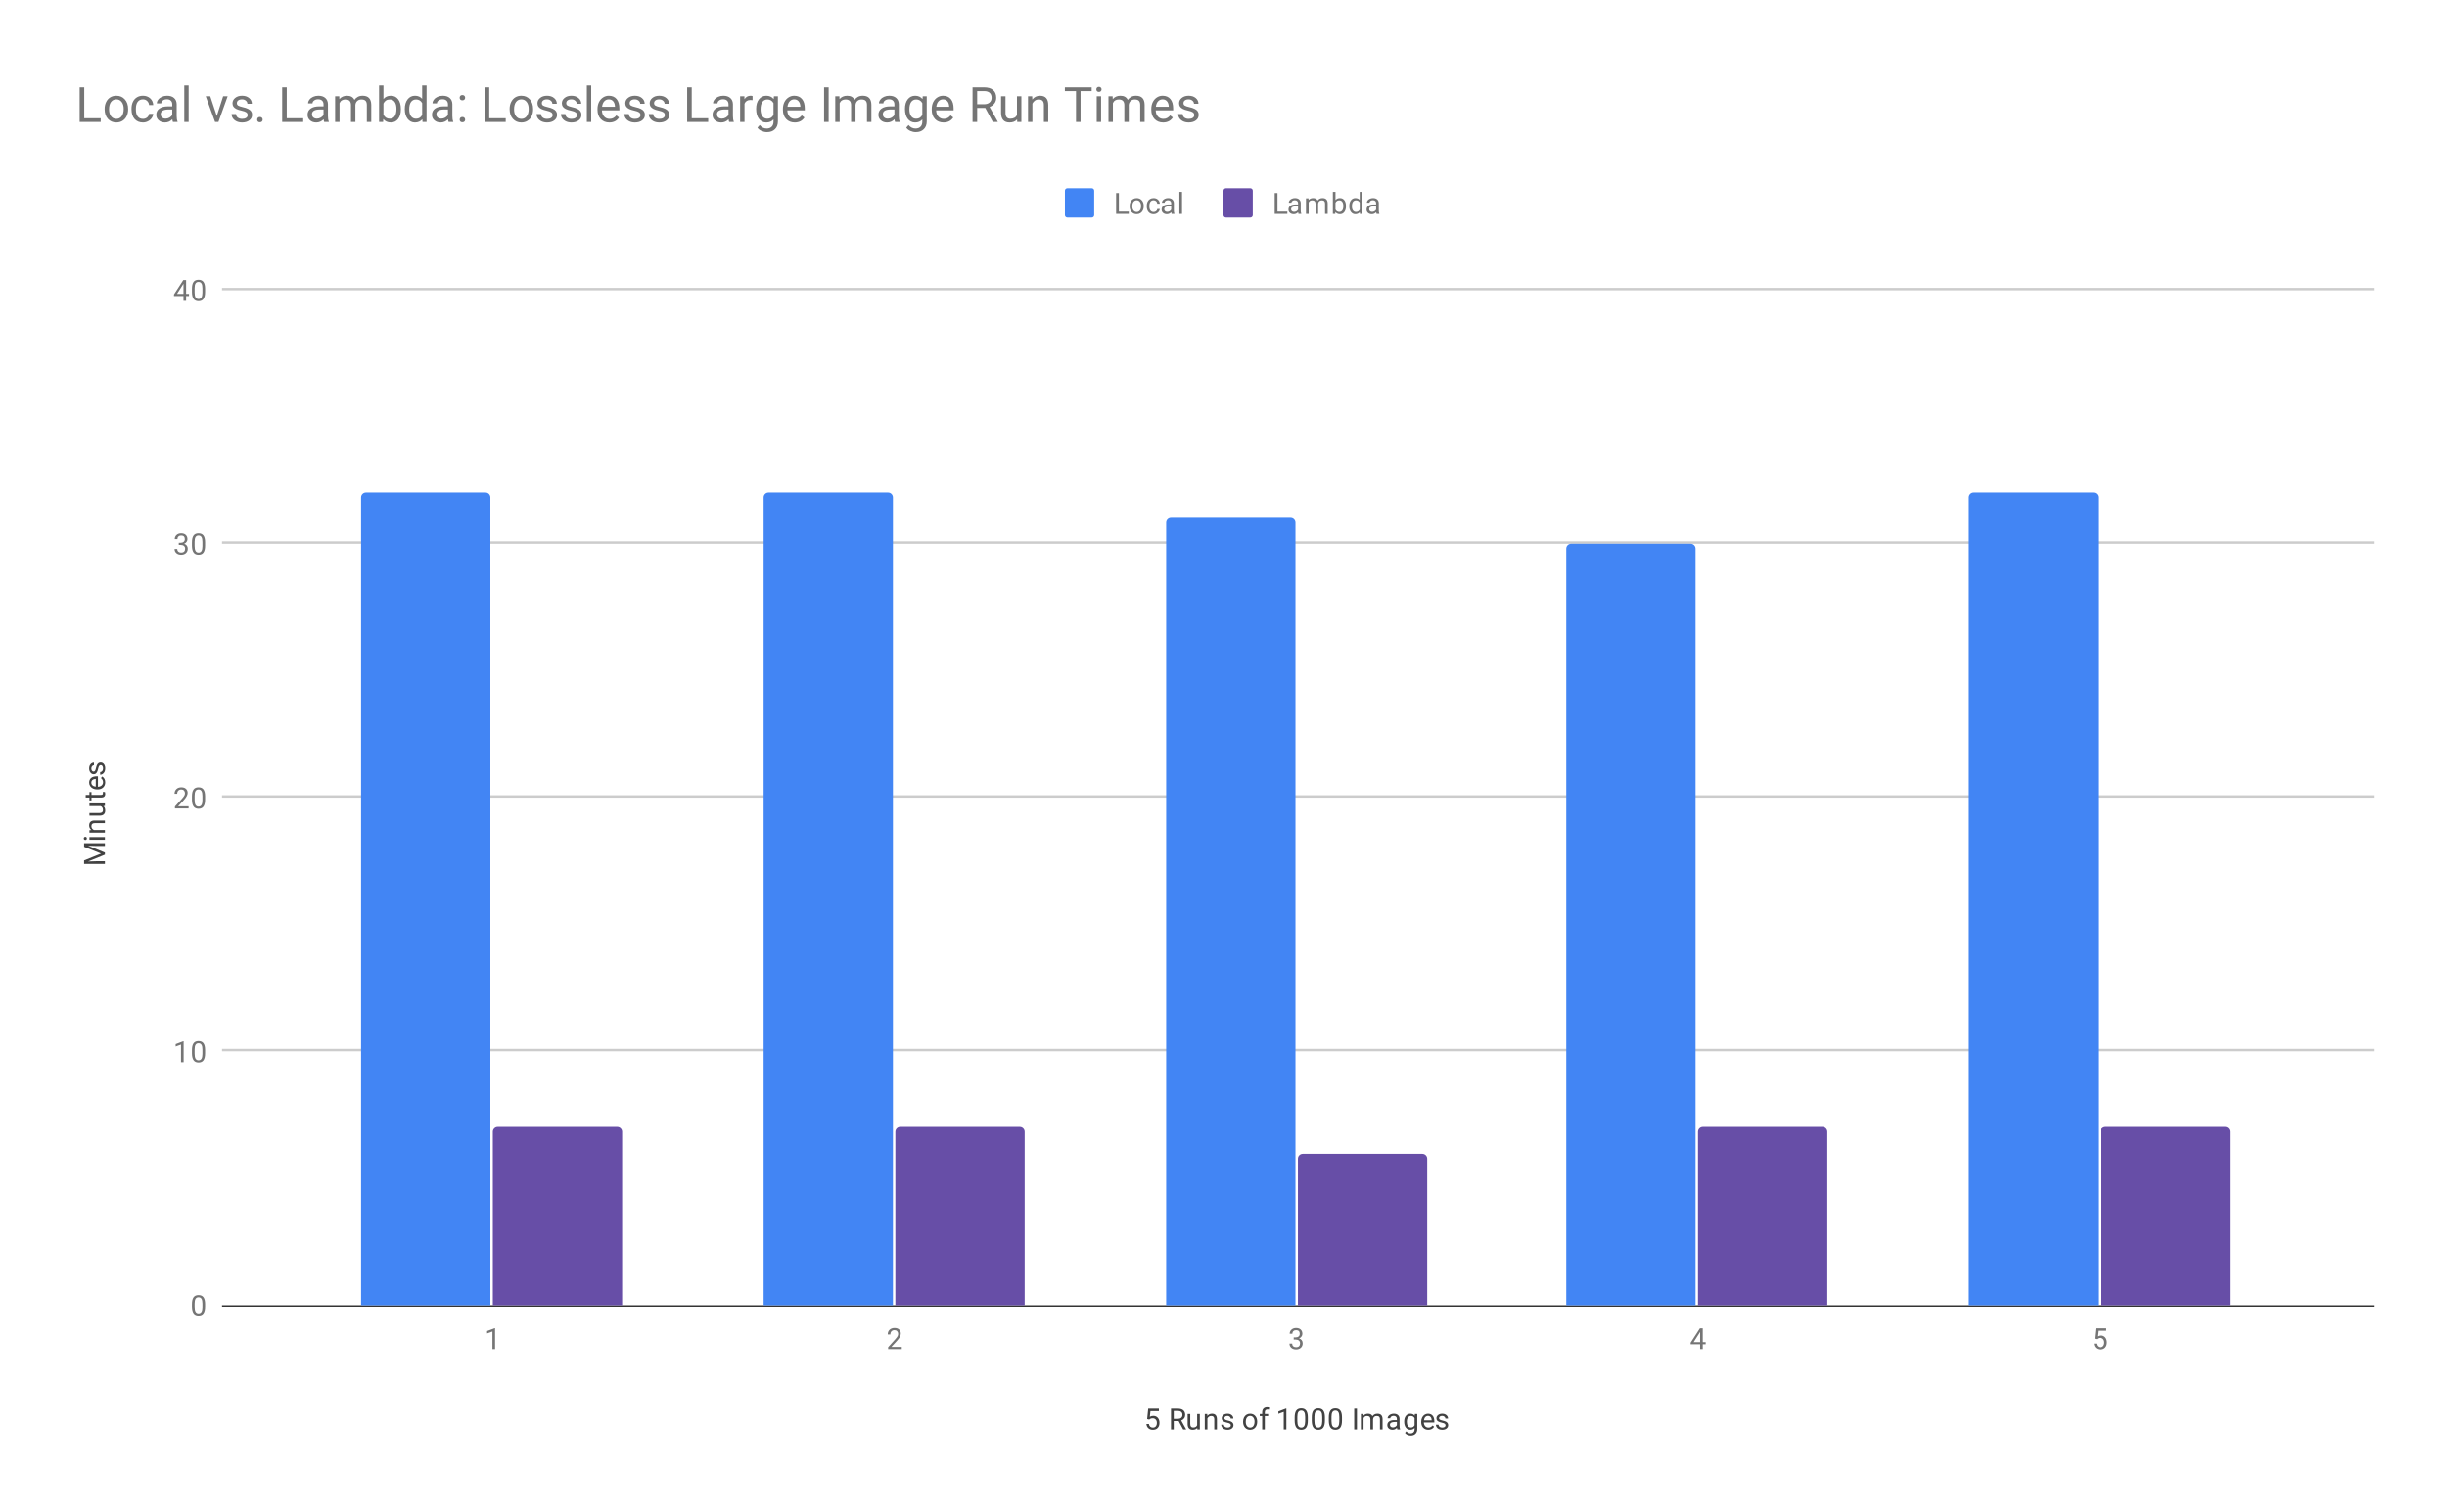 <?xml version="1.0"?>
<svg version="1.1" viewBox="0.0 0.0 1003.0 620.0" fill="none" stroke="none" stroke-linecap="square" stroke-miterlimit="10" width="1003" height="620" xmlns:xlink="http://www.w3.org/1999/xlink" xmlns="http://www.w3.org/2000/svg"><path fill="#ffffff" d="M0 0L1003.0 0L1003.0 620.0L0 620.0L0 0Z" fill-rule="nonzero"></path><path stroke="#333333" stroke-width="1.0" stroke-linecap="butt" d="M91.5 535.5L972.5 535.5" fill-rule="nonzero"></path><path stroke="#cccccc" stroke-width="1.0" stroke-linecap="butt" d="M91.5 430.5L972.5 430.5" fill-rule="nonzero"></path><path stroke="#cccccc" stroke-width="1.0" stroke-linecap="butt" d="M91.5 326.5L972.5 326.5" fill-rule="nonzero"></path><path stroke="#cccccc" stroke-width="1.0" stroke-linecap="butt" d="M91.5 222.5L972.5 222.5" fill-rule="nonzero"></path><path stroke="#cccccc" stroke-width="1.0" stroke-linecap="butt" d="M91.5 118.5L972.5 118.5" fill-rule="nonzero"></path><clipPath id="id_0"><path d="M91.0 118.833L972.0 118.833L972.0 535.0L91.0 535.0L91.0 118.833Z" clip-rule="nonzero"></path></clipPath><path stroke="#000000" stroke-width="0.0" stroke-linecap="butt" stroke-opacity="0.0" clip-path="url(#id_0)" d="M201.0 535.0L148.0 535.0L148.0 204.0C148.0 202.895 148.895 202.0 150.0 202.0L199.0 202.0C200.105 202.0 201.0 202.895 201.0 204.0Z" fill-rule="nonzero"></path><path fill="#4285f4" clip-path="url(#id_0)" d="M201.0 535.0L148.0 535.0L148.0 204.0C148.0 202.895 148.895 202.0 150.0 202.0L199.0 202.0C200.105 202.0 201.0 202.895 201.0 204.0Z" fill-rule="nonzero"></path><path stroke="#000000" stroke-width="0.0" stroke-linecap="butt" stroke-opacity="0.0" clip-path="url(#id_0)" d="M366.0 535.0L313.0 535.0L313.0 204.0C313.0 202.895 313.895 202.0 315.0 202.0L364.0 202.0C365.105 202.0 366.0 202.895 366.0 204.0Z" fill-rule="nonzero"></path><path fill="#4285f4" clip-path="url(#id_0)" d="M366.0 535.0L313.0 535.0L313.0 204.0C313.0 202.895 313.895 202.0 315.0 202.0L364.0 202.0C365.105 202.0 366.0 202.895 366.0 204.0Z" fill-rule="nonzero"></path><path stroke="#000000" stroke-width="0.0" stroke-linecap="butt" stroke-opacity="0.0" clip-path="url(#id_0)" d="M531.0 535.0L478.0 535.0L478.0 214.0C478.0 212.895 478.895 212.0 480.0 212.0L529.0 212.0C530.105 212.0 531.0 212.895 531.0 214.0Z" fill-rule="nonzero"></path><path fill="#4285f4" clip-path="url(#id_0)" d="M531.0 535.0L478.0 535.0L478.0 214.0C478.0 212.895 478.895 212.0 480.0 212.0L529.0 212.0C530.105 212.0 531.0 212.895 531.0 214.0Z" fill-rule="nonzero"></path><path stroke="#000000" stroke-width="0.0" stroke-linecap="butt" stroke-opacity="0.0" clip-path="url(#id_0)" d="M695.0 535.0L642.0 535.0L642.0 225.0C642.0 223.895 642.895 223.0 644.0 223.0L693.0 223.0C694.105 223.0 695.0 223.895 695.0 225.0Z" fill-rule="nonzero"></path><path fill="#4285f4" clip-path="url(#id_0)" d="M695.0 535.0L642.0 535.0L642.0 225.0C642.0 223.895 642.895 223.0 644.0 223.0L693.0 223.0C694.105 223.0 695.0 223.895 695.0 225.0Z" fill-rule="nonzero"></path><path stroke="#000000" stroke-width="0.0" stroke-linecap="butt" stroke-opacity="0.0" clip-path="url(#id_0)" d="M860.0 535.0L807.0 535.0L807.0 204.0C807.0 202.895 807.895 202.0 809.0 202.0L858.0 202.0C859.105 202.0 860.0 202.895 860.0 204.0Z" fill-rule="nonzero"></path><path fill="#4285f4" clip-path="url(#id_0)" d="M860.0 535.0L807.0 535.0L807.0 204.0C807.0 202.895 807.895 202.0 809.0 202.0L858.0 202.0C859.105 202.0 860.0 202.895 860.0 204.0Z" fill-rule="nonzero"></path><path stroke="#000000" stroke-width="0.0" stroke-linecap="butt" stroke-opacity="0.0" clip-path="url(#id_0)" d="M255.0 535.0L202.0 535.0L202.0 464.0C202.0 462.895 202.895 462.0 204.0 462.0L253.0 462.0C254.105 462.0 255.0 462.895 255.0 464.0Z" fill-rule="nonzero"></path><path fill="#674ea7" clip-path="url(#id_0)" d="M255.0 535.0L202.0 535.0L202.0 464.0C202.0 462.895 202.895 462.0 204.0 462.0L253.0 462.0C254.105 462.0 255.0 462.895 255.0 464.0Z" fill-rule="nonzero"></path><path stroke="#000000" stroke-width="0.0" stroke-linecap="butt" stroke-opacity="0.0" clip-path="url(#id_0)" d="M420.0 535.0L367.0 535.0L367.0 464.0C367.0 462.895 367.895 462.0 369.0 462.0L418.0 462.0C419.105 462.0 420.0 462.895 420.0 464.0Z" fill-rule="nonzero"></path><path fill="#674ea7" clip-path="url(#id_0)" d="M420.0 535.0L367.0 535.0L367.0 464.0C367.0 462.895 367.895 462.0 369.0 462.0L418.0 462.0C419.105 462.0 420.0 462.895 420.0 464.0Z" fill-rule="nonzero"></path><path stroke="#000000" stroke-width="0.0" stroke-linecap="butt" stroke-opacity="0.0" clip-path="url(#id_0)" d="M585.0 535.0L532.0 535.0L532.0 475.0C532.0 473.895 532.895 473.0 534.0 473.0L583.0 473.0C584.105 473.0 585.0 473.895 585.0 475.0Z" fill-rule="nonzero"></path><path fill="#674ea7" clip-path="url(#id_0)" d="M585.0 535.0L532.0 535.0L532.0 475.0C532.0 473.895 532.895 473.0 534.0 473.0L583.0 473.0C584.105 473.0 585.0 473.895 585.0 475.0Z" fill-rule="nonzero"></path><path stroke="#000000" stroke-width="0.0" stroke-linecap="butt" stroke-opacity="0.0" clip-path="url(#id_0)" d="M749.0 535.0L696.0 535.0L696.0 464.0C696.0 462.895 696.895 462.0 698.0 462.0L747.0 462.0C748.105 462.0 749.0 462.895 749.0 464.0Z" fill-rule="nonzero"></path><path fill="#674ea7" clip-path="url(#id_0)" d="M749.0 535.0L696.0 535.0L696.0 464.0C696.0 462.895 696.895 462.0 698.0 462.0L747.0 462.0C748.105 462.0 749.0 462.895 749.0 464.0Z" fill-rule="nonzero"></path><path stroke="#000000" stroke-width="0.0" stroke-linecap="butt" stroke-opacity="0.0" clip-path="url(#id_0)" d="M914.0 535.0L861.0 535.0L861.0 464.0C861.0 462.895 861.895 462.0 863.0 462.0L912.0 462.0C913.105 462.0 914.0 462.895 914.0 464.0Z" fill-rule="nonzero"></path><path fill="#674ea7" clip-path="url(#id_0)" d="M914.0 535.0L861.0 535.0L861.0 464.0C861.0 462.895 861.895 462.0 863.0 462.0L912.0 462.0C913.105 462.0 914.0 462.895 914.0 464.0Z" fill-rule="nonzero"></path><path fill="#424242" d="M470.203 581.719L470.641 577.469L475.016 577.469L475.016 578.469L471.562 578.469L471.297 580.797Q471.938 580.422 472.734 580.422Q473.891 580.422 474.578 581.203Q475.266 581.969 475.266 583.281Q475.266 584.594 474.547 585.359Q473.844 586.125 472.562 586.125Q471.438 586.125 470.719 585.5Q470.0 584.859 469.906 583.75L470.922 583.75Q471.031 584.484 471.453 584.859Q471.875 585.234 472.562 585.234Q473.312 585.234 473.75 584.719Q474.188 584.203 474.188 583.297Q474.188 582.438 473.719 581.922Q473.25 581.406 472.469 581.406Q471.766 581.406 471.359 581.703L471.078 581.938L470.203 581.719ZM483.125 582.547L481.109 582.547L481.109 586.0L479.984 586.0L479.984 577.469L482.812 577.469Q484.25 577.469 485.016 578.125Q485.797 578.781 485.797 580.031Q485.797 580.828 485.359 581.422Q484.938 582.016 484.172 582.312L486.172 585.922L486.172 586.0L484.969 586.0L483.125 582.547ZM481.109 581.625L482.844 581.625Q483.688 581.625 484.172 581.203Q484.672 580.766 484.672 580.031Q484.672 579.25 484.203 578.828Q483.734 578.406 482.844 578.391L481.109 578.391L481.109 581.625ZM490.734 585.375Q490.109 586.125 488.875 586.125Q487.859 586.125 487.328 585.531Q486.797 584.938 486.797 583.781L486.797 579.656L487.875 579.656L487.875 583.75Q487.875 585.203 489.047 585.203Q490.297 585.203 490.703 584.266L490.703 579.656L491.797 579.656L491.797 586.0L490.766 586.0L490.734 585.375ZM494.844 579.656L494.875 580.453Q495.609 579.547 496.781 579.547Q498.797 579.547 498.812 581.812L498.812 586.0L497.719 586.0L497.719 581.797Q497.719 581.125 497.406 580.797Q497.109 580.469 496.453 580.469Q495.922 580.469 495.516 580.75Q495.125 581.031 494.906 581.484L494.906 586.0L493.828 586.0L493.828 579.656L494.844 579.656ZM504.516 584.312Q504.516 583.875 504.172 583.641Q503.844 583.391 503.016 583.219Q502.203 583.047 501.719 582.797Q501.234 582.547 501.0 582.219Q500.781 581.875 500.781 581.406Q500.781 580.625 501.438 580.094Q502.094 579.547 503.125 579.547Q504.203 579.547 504.859 580.109Q505.531 580.656 505.531 581.516L504.453 581.516Q504.453 581.078 504.062 580.766Q503.688 580.438 503.125 580.438Q502.531 580.438 502.188 580.703Q501.859 580.953 501.859 581.359Q501.859 581.75 502.172 581.953Q502.484 582.156 503.297 582.344Q504.109 582.516 504.609 582.766Q505.109 583.016 505.344 583.375Q505.594 583.734 505.594 584.234Q505.594 585.094 504.906 585.609Q504.234 586.125 503.156 586.125Q502.391 586.125 501.797 585.859Q501.219 585.578 500.891 585.094Q500.562 584.609 500.562 584.047L501.641 584.047Q501.672 584.594 502.078 584.922Q502.484 585.234 503.156 585.234Q503.766 585.234 504.141 584.984Q504.516 584.734 504.516 584.312ZM509.531 582.766Q509.531 581.844 509.891 581.094Q510.266 580.344 510.922 579.953Q511.578 579.547 512.406 579.547Q513.703 579.547 514.5 580.438Q515.312 581.328 515.312 582.828L515.312 582.906Q515.312 583.828 514.953 584.562Q514.594 585.297 513.938 585.719Q513.281 586.125 512.422 586.125Q511.141 586.125 510.328 585.234Q509.531 584.328 509.531 582.844L509.531 582.766ZM510.625 582.906Q510.625 583.953 511.109 584.594Q511.609 585.234 512.422 585.234Q513.25 585.234 513.734 584.594Q514.219 583.938 514.219 582.766Q514.219 581.734 513.719 581.094Q513.234 580.438 512.406 580.438Q511.609 580.438 511.109 581.078Q510.625 581.703 510.625 582.906ZM517.359 586.0L517.359 580.5L516.359 580.5L516.359 579.656L517.359 579.656L517.359 579.016Q517.359 577.984 517.891 577.438Q518.438 576.875 519.438 576.875Q519.812 576.875 520.188 576.969L520.125 577.859Q519.844 577.797 519.547 577.797Q519.016 577.797 518.719 578.109Q518.438 578.422 518.438 578.984L518.438 579.656L519.797 579.656L519.797 580.5L518.438 580.5L518.438 586.0L517.359 586.0ZM527.266 586.0L526.188 586.0L526.188 578.781L524.0 579.578L524.0 578.594L527.109 577.422L527.266 577.422L527.266 586.0ZM536.062 582.359Q536.062 584.266 535.406 585.203Q534.766 586.125 533.375 586.125Q532.016 586.125 531.359 585.219Q530.703 584.312 530.672 582.5L530.672 581.062Q530.672 579.172 531.312 578.266Q531.969 577.344 533.359 577.344Q534.734 577.344 535.391 578.234Q536.047 579.109 536.062 580.953L536.062 582.359ZM534.969 580.875Q534.969 579.5 534.578 578.875Q534.203 578.234 533.359 578.234Q532.531 578.234 532.141 578.875Q531.766 579.5 531.766 580.797L531.766 582.531Q531.766 583.906 532.156 584.578Q532.562 585.234 533.375 585.234Q534.172 585.234 534.562 584.609Q534.953 583.984 534.969 582.656L534.969 580.875ZM543.062 582.359Q543.062 584.266 542.406 585.203Q541.766 586.125 540.375 586.125Q539.016 586.125 538.359 585.219Q537.703 584.312 537.672 582.5L537.672 581.062Q537.672 579.172 538.312 578.266Q538.969 577.344 540.359 577.344Q541.734 577.344 542.391 578.234Q543.047 579.109 543.062 580.953L543.062 582.359ZM541.969 580.875Q541.969 579.5 541.578 578.875Q541.203 578.234 540.359 578.234Q539.531 578.234 539.141 578.875Q538.766 579.5 538.766 580.797L538.766 582.531Q538.766 583.906 539.156 584.578Q539.562 585.234 540.375 585.234Q541.172 585.234 541.562 584.609Q541.953 583.984 541.969 582.656L541.969 580.875ZM550.062 582.359Q550.062 584.266 549.406 585.203Q548.766 586.125 547.375 586.125Q546.016 586.125 545.359 585.219Q544.703 584.312 544.672 582.5L544.672 581.062Q544.672 579.172 545.312 578.266Q545.969 577.344 547.359 577.344Q548.734 577.344 549.391 578.234Q550.047 579.109 550.062 580.953L550.062 582.359ZM548.969 580.875Q548.969 579.5 548.578 578.875Q548.203 578.234 547.359 578.234Q546.531 578.234 546.141 578.875Q545.766 579.5 545.766 580.797L545.766 582.531Q545.766 583.906 546.156 584.578Q546.562 585.234 547.375 585.234Q548.172 585.234 548.562 584.609Q548.953 583.984 548.969 582.656L548.969 580.875ZM556.203 586.0L555.078 586.0L555.078 577.469L556.203 577.469L556.203 586.0ZM558.844 579.656L558.875 580.359Q559.562 579.547 560.75 579.547Q562.078 579.547 562.562 580.562Q562.875 580.109 563.375 579.828Q563.891 579.547 564.578 579.547Q566.672 579.547 566.703 581.75L566.703 586.0L565.625 586.0L565.625 581.812Q565.625 581.141 565.312 580.812Q565.0 580.469 564.266 580.469Q563.656 580.469 563.25 580.828Q562.859 581.188 562.797 581.797L562.797 586.0L561.719 586.0L561.719 581.844Q561.719 580.469 560.359 580.469Q559.297 580.469 558.906 581.375L558.906 586.0L557.812 586.0L557.812 579.656L558.844 579.656ZM572.734 586.0Q572.641 585.812 572.578 585.328Q571.828 586.125 570.781 586.125Q569.844 586.125 569.234 585.594Q568.641 585.062 568.641 584.234Q568.641 583.25 569.391 582.703Q570.141 582.156 571.516 582.156L572.562 582.156L572.562 581.656Q572.562 581.094 572.219 580.766Q571.891 580.422 571.219 580.422Q570.641 580.422 570.25 580.719Q569.859 581.0 569.859 581.422L568.766 581.422Q568.766 580.938 569.094 580.5Q569.438 580.062 570.016 579.812Q570.594 579.547 571.281 579.547Q572.391 579.547 573.0 580.094Q573.625 580.641 573.656 581.594L573.656 584.516Q573.656 585.391 573.875 585.906L573.875 586.0L572.734 586.0ZM570.938 585.172Q571.453 585.172 571.906 584.906Q572.359 584.641 572.562 584.219L572.562 582.922L571.719 582.922Q569.719 582.922 569.719 584.094Q569.719 584.594 570.062 584.891Q570.406 585.172 570.938 585.172ZM575.562 582.781Q575.562 581.297 576.25 580.422Q576.938 579.547 578.062 579.547Q579.219 579.547 579.875 580.359L579.922 579.656L580.922 579.656L580.922 585.844Q580.922 587.078 580.188 587.781Q579.453 588.5 578.234 588.5Q577.547 588.5 576.891 588.203Q576.234 587.906 575.891 587.406L576.453 586.75Q577.141 587.609 578.156 587.609Q578.938 587.609 579.375 587.156Q579.828 586.719 579.828 585.906L579.828 585.359Q579.172 586.125 578.047 586.125Q576.938 586.125 576.25 585.234Q575.562 584.328 575.562 582.781ZM576.656 582.906Q576.656 583.969 577.094 584.594Q577.531 585.203 578.328 585.203Q579.344 585.203 579.828 584.266L579.828 581.375Q579.328 580.469 578.328 580.469Q577.547 580.469 577.094 581.078Q576.656 581.688 576.656 582.906ZM585.453 586.125Q584.156 586.125 583.344 585.281Q582.547 584.422 582.547 583.0L582.547 582.812Q582.547 581.859 582.906 581.125Q583.266 580.375 583.906 579.969Q584.562 579.547 585.312 579.547Q586.547 579.547 587.234 580.359Q587.922 581.172 587.922 582.688L587.922 583.141L583.625 583.141Q583.656 584.078 584.172 584.656Q584.703 585.234 585.516 585.234Q586.078 585.234 586.469 585.0Q586.875 584.766 587.188 584.375L587.844 584.891Q587.047 586.125 585.453 586.125ZM585.312 580.438Q584.656 580.438 584.203 580.922Q583.766 581.391 583.672 582.25L586.844 582.25L586.844 582.172Q586.797 581.344 586.391 580.891Q586.0 580.438 585.312 580.438ZM592.516 584.312Q592.516 583.875 592.172 583.641Q591.844 583.391 591.016 583.219Q590.203 583.047 589.719 582.797Q589.234 582.547 589.0 582.219Q588.781 581.875 588.781 581.406Q588.781 580.625 589.438 580.094Q590.094 579.547 591.125 579.547Q592.203 579.547 592.859 580.109Q593.531 580.656 593.531 581.516L592.453 581.516Q592.453 581.078 592.062 580.766Q591.688 580.438 591.125 580.438Q590.531 580.438 590.188 580.703Q589.859 580.953 589.859 581.359Q589.859 581.75 590.172 581.953Q590.484 582.156 591.297 582.344Q592.109 582.516 592.609 582.766Q593.109 583.016 593.344 583.375Q593.594 583.734 593.594 584.234Q593.594 585.094 592.906 585.609Q592.234 586.125 591.156 586.125Q590.391 586.125 589.797 585.859Q589.219 585.578 588.891 585.094Q588.562 584.609 588.562 584.047L589.641 584.047Q589.672 584.594 590.078 584.922Q590.484 585.234 591.156 585.234Q591.766 585.234 592.141 584.984Q592.516 584.734 592.516 584.312Z" fill-rule="nonzero"></path><path fill="#424242" d="M34.469 352.729L41.422 349.932L34.469 347.151L34.469 345.682L43.0 345.682L43.0 346.807L39.672 346.807L36.094 346.698L43.0 349.51L43.0 350.37L36.109 353.167L39.672 353.057L43.0 353.057L43.0 354.182L34.469 354.182L34.469 352.729ZM43.0 343.167L43.0 344.245L36.656 344.245L36.656 343.167L43.0 343.167ZM34.984 344.339Q34.719 344.339 34.531 344.182Q34.344 344.01 34.344 343.698Q34.344 343.385 34.531 343.229Q34.719 343.057 34.984 343.057Q35.234 343.057 35.422 343.229Q35.594 343.385 35.594 343.698Q35.594 344.01 35.422 344.182Q35.234 344.339 34.984 344.339ZM36.656 340.323L37.453 340.292Q36.547 339.557 36.547 338.385Q36.547 336.37 38.812 336.354L43.0 336.354L43.0 337.448L38.797 337.448Q38.125 337.448 37.797 337.76Q37.469 338.057 37.469 338.714Q37.469 339.245 37.75 339.651Q38.031 340.042 38.484 340.26L43.0 340.26L43.0 341.339L36.656 341.339L36.656 340.323ZM42.375 330.432Q43.125 331.057 43.125 332.292Q43.125 333.307 42.531 333.839Q41.938 334.37 40.781 334.37L36.656 334.37L36.656 333.292L40.75 333.292Q42.203 333.292 42.203 332.12Q42.203 330.87 41.266 330.464L36.656 330.464L36.656 329.37L43.0 329.37L43.0 330.401L42.375 330.432ZM35.125 325.87L36.656 325.87L36.656 324.698L37.5 324.698L37.5 325.87L41.422 325.87Q41.812 325.87 42.0 325.714Q42.188 325.557 42.188 325.182Q42.188 324.995 42.125 324.667L43.0 324.667Q43.125 325.089 43.125 325.495Q43.125 326.214 42.688 326.589Q42.234 326.964 41.422 326.964L37.5 326.964L37.5 328.12L36.656 328.12L36.656 326.964L35.125 326.964L35.125 325.87ZM43.125 320.714Q43.125 322.01 42.281 322.823Q41.422 323.62 40.0 323.62L39.812 323.62Q38.859 323.62 38.125 323.26Q37.375 322.901 36.969 322.26Q36.547 321.604 36.547 320.854Q36.547 319.62 37.359 318.932Q38.172 318.245 39.688 318.245L40.141 318.245L40.141 322.542Q41.078 322.51 41.656 321.995Q42.234 321.464 42.234 320.651Q42.234 320.089 42.0 319.698Q41.766 319.292 41.375 318.979L41.891 318.323Q43.125 319.12 43.125 320.714ZM37.438 320.854Q37.438 321.51 37.922 321.964Q38.391 322.401 39.25 322.495L39.25 319.323L39.172 319.323Q38.344 319.37 37.891 319.776Q37.438 320.167 37.438 320.854ZM41.312 313.651Q40.875 313.651 40.641 313.995Q40.391 314.323 40.219 315.151Q40.047 315.964 39.797 316.448Q39.547 316.932 39.219 317.167Q38.875 317.385 38.406 317.385Q37.625 317.385 37.094 316.729Q36.547 316.073 36.547 315.042Q36.547 313.964 37.109 313.307Q37.656 312.635 38.516 312.635L38.516 313.714Q38.078 313.714 37.766 314.104Q37.438 314.479 37.438 315.042Q37.438 315.635 37.703 315.979Q37.953 316.307 38.359 316.307Q38.75 316.307 38.953 315.995Q39.156 315.682 39.344 314.87Q39.516 314.057 39.766 313.557Q40.016 313.057 40.375 312.823Q40.734 312.573 41.234 312.573Q42.094 312.573 42.609 313.26Q43.125 313.932 43.125 315.01Q43.125 315.776 42.859 316.37Q42.578 316.948 42.094 317.276Q41.609 317.604 41.047 317.604L41.047 316.526Q41.594 316.495 41.922 316.089Q42.234 315.682 42.234 315.01Q42.234 314.401 41.984 314.026Q41.734 313.651 41.312 313.651Z" fill-rule="nonzero"></path><path fill="#757575" d="M84.062 535.859Q84.062 537.766 83.406 538.703Q82.766 539.625 81.375 539.625Q80.016 539.625 79.359 538.719Q78.703 537.812 78.672 536.0L78.672 534.562Q78.672 532.672 79.312 531.766Q79.969 530.844 81.359 530.844Q82.734 530.844 83.391 531.734Q84.047 532.609 84.062 534.453L84.062 535.859ZM82.969 534.375Q82.969 533.0 82.578 532.375Q82.203 531.734 81.359 531.734Q80.531 531.734 80.141 532.375Q79.766 533.0 79.766 534.297L79.766 536.031Q79.766 537.406 80.156 538.078Q80.562 538.734 81.375 538.734Q82.172 538.734 82.562 538.109Q82.953 537.484 82.969 536.156L82.969 534.375Z" fill-rule="nonzero"></path><path fill="#757575" d="M75.266 435.458L74.188 435.458L74.188 428.24L72.0 429.036L72.0 428.052L75.109 426.88L75.266 426.88L75.266 435.458ZM84.062 431.818Q84.062 433.724 83.406 434.661Q82.766 435.583 81.375 435.583Q80.016 435.583 79.359 434.677Q78.703 433.771 78.672 431.958L78.672 430.521Q78.672 428.63 79.312 427.724Q79.969 426.802 81.359 426.802Q82.734 426.802 83.391 427.693Q84.047 428.568 84.062 430.411L84.062 431.818ZM82.969 430.333Q82.969 428.958 82.578 428.333Q82.203 427.693 81.359 427.693Q80.531 427.693 80.141 428.333Q79.766 428.958 79.766 430.255L79.766 431.99Q79.766 433.365 80.156 434.036Q80.562 434.693 81.375 434.693Q82.172 434.693 82.562 434.068Q82.953 433.443 82.969 432.115L82.969 430.333Z" fill-rule="nonzero"></path><path fill="#757575" d="M77.297 331.417L71.703 331.417L71.703 330.635L74.656 327.354Q75.312 326.604 75.562 326.151Q75.812 325.682 75.812 325.182Q75.812 324.51 75.406 324.089Q75.016 323.651 74.328 323.651Q73.531 323.651 73.078 324.12Q72.625 324.573 72.625 325.401L71.547 325.401Q71.547 324.214 72.297 323.495Q73.062 322.76 74.328 322.76Q75.531 322.76 76.219 323.385Q76.906 324.01 76.906 325.057Q76.906 326.307 75.297 328.057L73.016 330.526L77.297 330.526L77.297 331.417ZM84.062 327.776Q84.062 329.682 83.406 330.62Q82.766 331.542 81.375 331.542Q80.016 331.542 79.359 330.635Q78.703 329.729 78.672 327.917L78.672 326.479Q78.672 324.589 79.312 323.682Q79.969 322.76 81.359 322.76Q82.734 322.76 83.391 323.651Q84.047 324.526 84.062 326.37L84.062 327.776ZM82.969 326.292Q82.969 324.917 82.578 324.292Q82.203 323.651 81.359 323.651Q80.531 323.651 80.141 324.292Q79.766 324.917 79.766 326.214L79.766 327.948Q79.766 329.323 80.156 329.995Q80.562 330.651 81.375 330.651Q82.172 330.651 82.562 330.026Q82.953 329.401 82.969 328.073L82.969 326.292Z" fill-rule="nonzero"></path><path fill="#757575" d="M73.281 222.578L74.094 222.578Q74.875 222.562 75.312 222.172Q75.75 221.781 75.75 221.109Q75.75 219.609 74.25 219.609Q73.547 219.609 73.125 220.016Q72.719 220.422 72.719 221.078L71.625 221.078Q71.625 220.062 72.359 219.391Q73.109 218.719 74.25 218.719Q75.453 218.719 76.141 219.359Q76.828 220.0 76.828 221.141Q76.828 221.703 76.469 222.219Q76.109 222.734 75.484 223.0Q76.188 223.219 76.562 223.734Q76.953 224.25 76.953 225.0Q76.953 226.141 76.203 226.828Q75.453 227.5 74.25 227.5Q73.062 227.5 72.297 226.844Q71.547 226.188 71.547 225.125L72.641 225.125Q72.641 225.797 73.078 226.203Q73.516 226.609 74.266 226.609Q75.047 226.609 75.453 226.203Q75.875 225.781 75.875 225.016Q75.875 224.281 75.422 223.891Q74.969 223.484 74.094 223.469L73.281 223.469L73.281 222.578ZM84.062 223.734Q84.062 225.641 83.406 226.578Q82.766 227.5 81.375 227.5Q80.016 227.5 79.359 226.594Q78.703 225.688 78.672 223.875L78.672 222.438Q78.672 220.547 79.312 219.641Q79.969 218.719 81.359 218.719Q82.734 218.719 83.391 219.609Q84.047 220.484 84.062 222.328L84.062 223.734ZM82.969 222.25Q82.969 220.875 82.578 220.25Q82.203 219.609 81.359 219.609Q80.531 219.609 80.141 220.25Q79.766 220.875 79.766 222.172L79.766 223.906Q79.766 225.281 80.156 225.953Q80.562 226.609 81.375 226.609Q82.172 226.609 82.562 225.984Q82.953 225.359 82.969 224.031L82.969 222.25Z" fill-rule="nonzero"></path><path fill="#757575" d="M76.281 120.474L77.469 120.474L77.469 121.349L76.281 121.349L76.281 123.333L75.203 123.333L75.203 121.349L71.312 121.349L71.312 120.708L75.125 114.802L76.281 114.802L76.281 120.474ZM72.547 120.474L75.203 120.474L75.203 116.286L75.062 116.521L72.547 120.474ZM84.062 119.693Q84.062 121.599 83.406 122.536Q82.766 123.458 81.375 123.458Q80.016 123.458 79.359 122.552Q78.703 121.646 78.672 119.833L78.672 118.396Q78.672 116.505 79.312 115.599Q79.969 114.677 81.359 114.677Q82.734 114.677 83.391 115.568Q84.047 116.443 84.062 118.286L84.062 119.693ZM82.969 118.208Q82.969 116.833 82.578 116.208Q82.203 115.568 81.359 115.568Q80.531 115.568 80.141 116.208Q79.766 116.833 79.766 118.13L79.766 119.865Q79.766 121.24 80.156 121.911Q80.562 122.568 81.375 122.568Q82.172 122.568 82.562 121.943Q82.953 121.318 82.969 119.99L82.969 118.208Z" fill-rule="nonzero"></path><path fill="#757575" d="M202.92 553.0L201.842 553.0L201.842 545.781L199.654 546.578L199.654 545.594L202.764 544.422L202.92 544.422L202.92 553.0Z" fill-rule="nonzero"></path><path fill="#757575" d="M369.624 553.0L364.03 553.0L364.03 552.219L366.983 548.938Q367.64 548.188 367.89 547.734Q368.14 547.266 368.14 546.766Q368.14 546.094 367.733 545.672Q367.343 545.234 366.655 545.234Q365.858 545.234 365.405 545.703Q364.952 546.156 364.952 546.984L363.874 546.984Q363.874 545.797 364.624 545.078Q365.39 544.344 366.655 544.344Q367.858 544.344 368.546 544.969Q369.233 545.594 369.233 546.641Q369.233 547.891 367.624 549.641L365.343 552.109L369.624 552.109L369.624 553.0Z" fill-rule="nonzero"></path><path fill="#757575" d="M530.281 548.203L531.094 548.203Q531.875 548.188 532.312 547.797Q532.75 547.406 532.75 546.734Q532.75 545.234 531.25 545.234Q530.547 545.234 530.125 545.641Q529.719 546.047 529.719 546.703L528.625 546.703Q528.625 545.688 529.359 545.016Q530.109 544.344 531.25 544.344Q532.453 544.344 533.141 544.984Q533.828 545.625 533.828 546.766Q533.828 547.328 533.469 547.844Q533.109 548.359 532.484 548.625Q533.188 548.844 533.562 549.359Q533.953 549.875 533.953 550.625Q533.953 551.766 533.203 552.453Q532.453 553.125 531.25 553.125Q530.062 553.125 529.297 552.469Q528.547 551.812 528.547 550.75L529.641 550.75Q529.641 551.422 530.078 551.828Q530.516 552.234 531.266 552.234Q532.047 552.234 532.453 551.828Q532.875 551.406 532.875 550.641Q532.875 549.906 532.422 549.516Q531.969 549.109 531.094 549.094L530.281 549.094L530.281 548.203Z" fill-rule="nonzero"></path><path fill="#757575" d="M697.954 550.141L699.142 550.141L699.142 551.016L697.954 551.016L697.954 553.0L696.876 553.0L696.876 551.016L692.985 551.016L692.985 550.375L696.798 544.469L697.954 544.469L697.954 550.141ZM694.22 550.141L696.876 550.141L696.876 545.953L696.735 546.188L694.22 550.141Z" fill-rule="nonzero"></path><path fill="#757575" d="M858.549 548.719L858.986 544.469L863.361 544.469L863.361 545.469L859.908 545.469L859.643 547.797Q860.283 547.422 861.08 547.422Q862.236 547.422 862.924 548.203Q863.611 548.969 863.611 550.281Q863.611 551.594 862.893 552.359Q862.189 553.125 860.908 553.125Q859.783 553.125 859.064 552.5Q858.346 551.859 858.252 550.75L859.268 550.75Q859.377 551.484 859.799 551.859Q860.221 552.234 860.908 552.234Q861.658 552.234 862.096 551.719Q862.533 551.203 862.533 550.297Q862.533 549.438 862.064 548.922Q861.596 548.406 860.814 548.406Q860.111 548.406 859.705 548.703L859.424 548.938L858.549 548.719Z" fill-rule="nonzero"></path><path fill="#4285f4" d="M436.5 78.167C436.5 77.614 436.948 77.167 437.5 77.167L447.5 77.167C448.052 77.167 448.5 77.614 448.5 78.167L448.5 88.167C448.5 88.719 448.052 89.167 447.5 89.167L437.5 89.167C436.948 89.167 436.5 88.719 436.5 88.167Z" fill-rule="nonzero"></path><path fill="#757575" d="M458.625 86.745L462.672 86.745L462.672 87.667L457.484 87.667L457.484 79.135L458.625 79.135L458.625 86.745ZM463.031 84.432Q463.031 83.51 463.391 82.76Q463.766 82.01 464.422 81.62Q465.078 81.214 465.906 81.214Q467.203 81.214 468.0 82.104Q468.812 82.995 468.812 84.495L468.812 84.573Q468.812 85.495 468.453 86.229Q468.094 86.964 467.438 87.385Q466.781 87.792 465.922 87.792Q464.641 87.792 463.828 86.901Q463.031 85.995 463.031 84.51L463.031 84.432ZM464.125 84.573Q464.125 85.62 464.609 86.26Q465.109 86.901 465.922 86.901Q466.75 86.901 467.234 86.26Q467.719 85.604 467.719 84.432Q467.719 83.401 467.219 82.76Q466.734 82.104 465.906 82.104Q465.109 82.104 464.609 82.745Q464.125 83.37 464.125 84.573ZM472.859 86.901Q473.438 86.901 473.875 86.557Q474.312 86.198 474.359 85.667L475.391 85.667Q475.359 86.214 475.0 86.714Q474.656 87.198 474.078 87.495Q473.516 87.792 472.859 87.792Q471.562 87.792 470.797 86.932Q470.047 86.057 470.047 84.557L470.047 84.37Q470.047 83.448 470.375 82.729Q470.719 82.01 471.344 81.62Q471.984 81.214 472.859 81.214Q473.922 81.214 474.625 81.854Q475.344 82.479 475.391 83.51L474.359 83.51Q474.312 82.885 473.891 82.495Q473.469 82.104 472.859 82.104Q472.031 82.104 471.578 82.698Q471.125 83.292 471.125 84.417L471.125 84.62Q471.125 85.714 471.578 86.307Q472.031 86.901 472.859 86.901ZM480.234 87.667Q480.141 87.479 480.078 86.995Q479.328 87.792 478.281 87.792Q477.344 87.792 476.734 87.26Q476.141 86.729 476.141 85.901Q476.141 84.917 476.891 84.37Q477.641 83.823 479.016 83.823L480.062 83.823L480.062 83.323Q480.062 82.76 479.719 82.432Q479.391 82.089 478.719 82.089Q478.141 82.089 477.75 82.385Q477.359 82.667 477.359 83.089L476.266 83.089Q476.266 82.604 476.594 82.167Q476.938 81.729 477.516 81.479Q478.094 81.214 478.781 81.214Q479.891 81.214 480.5 81.76Q481.125 82.307 481.156 83.26L481.156 86.182Q481.156 87.057 481.375 87.573L481.375 87.667L480.234 87.667ZM478.438 86.839Q478.953 86.839 479.406 86.573Q479.859 86.307 480.062 85.885L480.062 84.589L479.219 84.589Q477.219 84.589 477.219 85.76Q477.219 86.26 477.562 86.557Q477.906 86.839 478.438 86.839ZM484.5 87.667L483.422 87.667L483.422 78.667L484.5 78.667L484.5 87.667Z" fill-rule="nonzero"></path><path fill="#674ea7" d="M501.5 78.167C501.5 77.614 501.948 77.167 502.5 77.167L512.5 77.167C513.052 77.167 513.5 77.614 513.5 78.167L513.5 88.167C513.5 88.719 513.052 89.167 512.5 89.167L502.5 89.167C501.948 89.167 501.5 88.719 501.5 88.167Z" fill-rule="nonzero"></path><path fill="#757575" d="M523.625 86.745L527.672 86.745L527.672 87.667L522.484 87.667L522.484 79.135L523.625 79.135L523.625 86.745ZM532.234 87.667Q532.141 87.479 532.078 86.995Q531.328 87.792 530.281 87.792Q529.344 87.792 528.734 87.26Q528.141 86.729 528.141 85.901Q528.141 84.917 528.891 84.37Q529.641 83.823 531.016 83.823L532.062 83.823L532.062 83.323Q532.062 82.76 531.719 82.432Q531.391 82.089 530.719 82.089Q530.141 82.089 529.75 82.385Q529.359 82.667 529.359 83.089L528.266 83.089Q528.266 82.604 528.594 82.167Q528.938 81.729 529.516 81.479Q530.094 81.214 530.781 81.214Q531.891 81.214 532.5 81.76Q533.125 82.307 533.156 83.26L533.156 86.182Q533.156 87.057 533.375 87.573L533.375 87.667L532.234 87.667ZM530.438 86.839Q530.953 86.839 531.406 86.573Q531.859 86.307 532.062 85.885L532.062 84.589L531.219 84.589Q529.219 84.589 529.219 85.76Q529.219 86.26 529.562 86.557Q529.906 86.839 530.438 86.839ZM536.344 81.323L536.375 82.026Q537.062 81.214 538.25 81.214Q539.578 81.214 540.062 82.229Q540.375 81.776 540.875 81.495Q541.391 81.214 542.078 81.214Q544.172 81.214 544.203 83.417L544.203 87.667L543.125 87.667L543.125 83.479Q543.125 82.807 542.812 82.479Q542.5 82.135 541.766 82.135Q541.156 82.135 540.75 82.495Q540.359 82.854 540.297 83.464L540.297 87.667L539.219 87.667L539.219 83.51Q539.219 82.135 537.859 82.135Q536.797 82.135 536.406 83.042L536.406 87.667L535.312 87.667L535.312 81.323L536.344 81.323ZM551.688 84.573Q551.688 86.026 551.016 86.917Q550.359 87.792 549.234 87.792Q548.031 87.792 547.375 86.932L547.312 87.667L546.328 87.667L546.328 78.667L547.406 78.667L547.406 82.026Q548.062 81.214 549.219 81.214Q550.375 81.214 551.031 82.089Q551.688 82.948 551.688 84.479L551.688 84.573ZM550.609 84.448Q550.609 83.339 550.172 82.745Q549.75 82.135 548.953 82.135Q547.875 82.135 547.406 83.12L547.406 85.87Q547.906 86.87 548.953 86.87Q549.734 86.87 550.172 86.26Q550.609 85.651 550.609 84.448ZM553.062 84.448Q553.062 82.979 553.75 82.104Q554.438 81.214 555.562 81.214Q556.672 81.214 557.328 81.964L557.328 78.667L558.406 78.667L558.406 87.667L557.406 87.667L557.359 86.979Q556.703 87.792 555.547 87.792Q554.453 87.792 553.75 86.885Q553.062 85.979 553.062 84.526L553.062 84.448ZM554.141 84.573Q554.141 85.651 554.578 86.26Q555.031 86.87 555.812 86.87Q556.844 86.87 557.328 85.932L557.328 83.026Q556.844 82.135 555.828 82.135Q555.031 82.135 554.578 82.745Q554.141 83.354 554.141 84.573ZM564.234 87.667Q564.141 87.479 564.078 86.995Q563.328 87.792 562.281 87.792Q561.344 87.792 560.734 87.26Q560.141 86.729 560.141 85.901Q560.141 84.917 560.891 84.37Q561.641 83.823 563.016 83.823L564.062 83.823L564.062 83.323Q564.062 82.76 563.719 82.432Q563.391 82.089 562.719 82.089Q562.141 82.089 561.75 82.385Q561.359 82.667 561.359 83.089L560.266 83.089Q560.266 82.604 560.594 82.167Q560.938 81.729 561.516 81.479Q562.094 81.214 562.781 81.214Q563.891 81.214 564.5 81.76Q565.125 82.307 565.156 83.26L565.156 86.182Q565.156 87.057 565.375 87.573L565.375 87.667L564.234 87.667ZM562.438 86.839Q562.953 86.839 563.406 86.573Q563.859 86.307 564.062 85.885L564.062 84.589L563.219 84.589Q561.219 84.589 561.219 85.76Q561.219 86.26 561.562 86.557Q561.906 86.839 562.438 86.839Z" fill-rule="nonzero"></path><path fill="#757575" d="M34.531 48.469L41.281 48.469L41.281 50.0L32.656 50.0L32.656 35.781L34.531 35.781L34.531 48.469ZM42.891 44.625Q42.891 43.062 43.5 41.828Q44.109 40.578 45.188 39.906Q46.281 39.234 47.688 39.234Q49.844 39.234 51.172 40.734Q52.516 42.219 52.516 44.703L52.516 44.828Q52.516 46.375 51.922 47.609Q51.328 48.828 50.219 49.516Q49.125 50.203 47.703 50.203Q45.562 50.203 44.219 48.703Q42.891 47.203 42.891 44.75L42.891 44.625ZM44.703 44.828Q44.703 46.594 45.516 47.656Q46.344 48.719 47.703 48.719Q49.078 48.719 49.891 47.641Q50.703 46.562 50.703 44.625Q50.703 42.875 49.875 41.797Q49.047 40.719 47.688 40.719Q46.344 40.719 45.516 41.781Q44.703 42.844 44.703 44.828ZM58.609 48.719Q59.578 48.719 60.297 48.141Q61.016 47.547 61.094 46.672L62.812 46.672Q62.75 47.578 62.172 48.406Q61.609 49.219 60.641 49.719Q59.688 50.203 58.609 50.203Q56.453 50.203 55.172 48.766Q53.906 47.312 53.906 44.812L53.906 44.516Q53.906 42.969 54.469 41.766Q55.031 40.562 56.094 39.906Q57.156 39.234 58.594 39.234Q60.375 39.234 61.547 40.297Q62.734 41.359 62.812 43.062L61.094 43.062Q61.016 42.047 60.312 41.391Q59.625 40.719 58.594 40.719Q57.219 40.719 56.453 41.719Q55.703 42.703 55.703 44.578L55.703 44.922Q55.703 46.75 56.453 47.734Q57.203 48.719 58.609 48.719ZM70.891 50.0Q70.734 49.688 70.641 48.891Q69.375 50.203 67.625 50.203Q66.062 50.203 65.062 49.312Q64.062 48.422 64.062 47.062Q64.062 45.422 65.312 44.516Q66.578 43.594 68.844 43.594L70.609 43.594L70.609 42.766Q70.609 41.812 70.031 41.25Q69.469 40.688 68.375 40.688Q67.406 40.688 66.75 41.188Q66.094 41.672 66.094 42.359L64.281 42.359Q64.281 41.578 64.844 40.844Q65.406 40.094 66.359 39.672Q67.328 39.234 68.484 39.234Q70.312 39.234 71.344 40.156Q72.375 41.062 72.422 42.672L72.422 47.531Q72.422 48.984 72.781 49.844L72.781 50.0L70.891 50.0ZM67.891 48.625Q68.75 48.625 69.5 48.188Q70.266 47.75 70.609 47.047L70.609 44.875L69.188 44.875Q65.875 44.875 65.875 46.812Q65.875 47.672 66.438 48.156Q67.0 48.625 67.891 48.625ZM77.328 50.0L75.531 50.0L75.531 35.0L77.328 35.0L77.328 50.0ZM88.859 47.547L91.469 39.438L93.312 39.438L89.531 50.0L88.156 50.0L84.328 39.438L86.172 39.438L88.859 47.547ZM101.516 47.203Q101.516 46.469 100.969 46.062Q100.422 45.656 99.047 45.359Q97.672 45.062 96.859 44.656Q96.062 44.25 95.672 43.688Q95.297 43.109 95.297 42.328Q95.297 41.031 96.391 40.141Q97.484 39.234 99.203 39.234Q101.0 39.234 102.109 40.172Q103.234 41.094 103.234 42.531L101.406 42.531Q101.406 41.797 100.781 41.266Q100.156 40.719 99.203 40.719Q98.203 40.719 97.641 41.156Q97.094 41.578 97.094 42.281Q97.094 42.922 97.609 43.266Q98.125 43.594 99.484 43.906Q100.844 44.203 101.672 44.625Q102.516 45.031 102.922 45.625Q103.328 46.219 103.328 47.062Q103.328 48.484 102.188 49.344Q101.062 50.203 99.25 50.203Q97.984 50.203 97.0 49.75Q96.031 49.297 95.469 48.5Q94.922 47.688 94.922 46.75L96.734 46.75Q96.781 47.656 97.453 48.188Q98.141 48.719 99.25 48.719Q100.281 48.719 100.891 48.312Q101.516 47.891 101.516 47.203ZM105.406 49.047Q105.406 48.578 105.688 48.266Q105.969 47.953 106.516 47.953Q107.078 47.953 107.359 48.266Q107.656 48.578 107.656 49.047Q107.656 49.5 107.359 49.812Q107.078 50.109 106.516 50.109Q105.969 50.109 105.688 49.812Q105.406 49.5 105.406 49.047ZM117.531 48.469L124.281 48.469L124.281 50.0L115.656 50.0L115.656 35.781L117.531 35.781L117.531 48.469ZM132.891 50.0Q132.734 49.688 132.641 48.891Q131.375 50.203 129.625 50.203Q128.062 50.203 127.062 49.312Q126.062 48.422 126.062 47.062Q126.062 45.422 127.312 44.516Q128.578 43.594 130.844 43.594L132.609 43.594L132.609 42.766Q132.609 41.812 132.031 41.25Q131.469 40.688 130.375 40.688Q129.406 40.688 128.75 41.188Q128.094 41.672 128.094 42.359L126.281 42.359Q126.281 41.578 126.844 40.844Q127.406 40.094 128.359 39.672Q129.328 39.234 130.484 39.234Q132.312 39.234 133.344 40.156Q134.375 41.062 134.422 42.672L134.422 47.531Q134.422 48.984 134.781 49.844L134.781 50.0L132.891 50.0ZM129.891 48.625Q130.75 48.625 131.5 48.188Q132.266 47.75 132.609 47.047L132.609 44.875L131.188 44.875Q127.875 44.875 127.875 46.812Q127.875 47.672 128.438 48.156Q129.0 48.625 129.891 48.625ZM139.062 39.438L139.109 40.609Q140.281 39.234 142.25 39.234Q144.469 39.234 145.266 40.938Q145.797 40.172 146.641 39.703Q147.484 39.234 148.641 39.234Q152.109 39.234 152.172 42.922L152.172 50.0L150.359 50.0L150.359 43.031Q150.359 41.891 149.844 41.328Q149.328 40.766 148.109 40.766Q147.109 40.766 146.438 41.375Q145.781 41.969 145.672 42.984L145.672 50.0L143.859 50.0L143.859 43.078Q143.859 40.766 141.594 40.766Q139.812 40.766 139.172 42.281L139.172 50.0L137.359 50.0L137.359 39.438L139.062 39.438ZM164.312 44.828Q164.312 47.25 163.203 48.734Q162.094 50.203 160.219 50.203Q158.203 50.203 157.109 48.781L157.031 50.0L155.375 50.0L155.375 35.0L157.172 35.0L157.172 40.594Q158.266 39.234 160.188 39.234Q162.109 39.234 163.203 40.688Q164.312 42.141 164.312 44.672L164.312 44.828ZM162.5 44.625Q162.5 42.781 161.781 41.781Q161.078 40.766 159.75 40.766Q157.953 40.766 157.172 42.438L157.172 47.0Q158.0 48.656 159.766 48.656Q161.062 48.656 161.781 47.656Q162.5 46.656 162.5 44.625ZM165.922 44.625Q165.922 42.203 167.078 40.719Q168.234 39.234 170.094 39.234Q171.953 39.234 173.031 40.5L173.031 35.0L174.844 35.0L174.844 50.0L173.188 50.0L173.094 48.859Q172.016 50.203 170.078 50.203Q168.25 50.203 167.078 48.703Q165.922 47.188 165.922 44.766L165.922 44.625ZM167.734 44.828Q167.734 46.625 168.469 47.641Q169.219 48.656 170.531 48.656Q172.25 48.656 173.031 47.125L173.031 42.266Q172.234 40.766 170.547 40.766Q169.219 40.766 168.469 41.797Q167.734 42.828 167.734 44.828ZM183.891 50.0Q183.734 49.688 183.641 48.891Q182.375 50.203 180.625 50.203Q179.062 50.203 178.062 49.312Q177.062 48.422 177.062 47.062Q177.062 45.422 178.312 44.516Q179.578 43.594 181.844 43.594L183.609 43.594L183.609 42.766Q183.609 41.812 183.031 41.25Q182.469 40.688 181.375 40.688Q180.406 40.688 179.75 41.188Q179.094 41.672 179.094 42.359L177.281 42.359Q177.281 41.578 177.844 40.844Q178.406 40.094 179.359 39.672Q180.328 39.234 181.484 39.234Q183.312 39.234 184.344 40.156Q185.375 41.062 185.422 42.672L185.422 47.531Q185.422 48.984 185.781 49.844L185.781 50.0L183.891 50.0ZM180.891 48.625Q181.75 48.625 182.5 48.188Q183.266 47.75 183.609 47.047L183.609 44.875L182.188 44.875Q178.875 44.875 178.875 46.812Q178.875 47.672 179.438 48.156Q180.0 48.625 180.891 48.625ZM188.406 49.047Q188.406 48.578 188.688 48.266Q188.969 47.953 189.516 47.953Q190.078 47.953 190.359 48.266Q190.656 48.578 190.656 49.047Q190.656 49.5 190.359 49.812Q190.078 50.109 189.516 50.109Q188.969 50.109 188.688 49.812Q188.406 49.5 188.406 49.047ZM188.406 40.047Q188.406 39.578 188.688 39.266Q188.969 38.953 189.516 38.953Q190.078 38.953 190.359 39.266Q190.656 39.578 190.656 40.047Q190.656 40.5 190.359 40.812Q190.078 41.109 189.516 41.109Q188.969 41.109 188.688 40.812Q188.406 40.5 188.406 40.047ZM200.531 48.469L207.281 48.469L207.281 50.0L198.656 50.0L198.656 35.781L200.531 35.781L200.531 48.469ZM208.891 44.625Q208.891 43.062 209.5 41.828Q210.109 40.578 211.188 39.906Q212.281 39.234 213.688 39.234Q215.844 39.234 217.172 40.734Q218.516 42.219 218.516 44.703L218.516 44.828Q218.516 46.375 217.922 47.609Q217.328 48.828 216.219 49.516Q215.125 50.203 213.703 50.203Q211.562 50.203 210.219 48.703Q208.891 47.203 208.891 44.75L208.891 44.625ZM210.703 44.828Q210.703 46.594 211.516 47.656Q212.344 48.719 213.703 48.719Q215.078 48.719 215.891 47.641Q216.703 46.562 216.703 44.625Q216.703 42.875 215.875 41.797Q215.047 40.719 213.688 40.719Q212.344 40.719 211.516 41.781Q210.703 42.844 210.703 44.828ZM226.516 47.203Q226.516 46.469 225.969 46.062Q225.422 45.656 224.047 45.359Q222.672 45.062 221.859 44.656Q221.062 44.25 220.672 43.688Q220.297 43.109 220.297 42.328Q220.297 41.031 221.391 40.141Q222.484 39.234 224.203 39.234Q226.0 39.234 227.109 40.172Q228.234 41.094 228.234 42.531L226.406 42.531Q226.406 41.797 225.781 41.266Q225.156 40.719 224.203 40.719Q223.203 40.719 222.641 41.156Q222.094 41.578 222.094 42.281Q222.094 42.922 222.609 43.266Q223.125 43.594 224.484 43.906Q225.844 44.203 226.672 44.625Q227.516 45.031 227.922 45.625Q228.328 46.219 228.328 47.062Q228.328 48.484 227.188 49.344Q226.062 50.203 224.25 50.203Q222.984 50.203 222.0 49.75Q221.031 49.297 220.469 48.5Q219.922 47.688 219.922 46.75L221.734 46.75Q221.781 47.656 222.453 48.188Q223.141 48.719 224.25 48.719Q225.281 48.719 225.891 48.312Q226.516 47.891 226.516 47.203ZM236.516 47.203Q236.516 46.469 235.969 46.062Q235.422 45.656 234.047 45.359Q232.672 45.062 231.859 44.656Q231.062 44.25 230.672 43.688Q230.297 43.109 230.297 42.328Q230.297 41.031 231.391 40.141Q232.484 39.234 234.203 39.234Q236.0 39.234 237.109 40.172Q238.234 41.094 238.234 42.531L236.406 42.531Q236.406 41.797 235.781 41.266Q235.156 40.719 234.203 40.719Q233.203 40.719 232.641 41.156Q232.094 41.578 232.094 42.281Q232.094 42.922 232.609 43.266Q233.125 43.594 234.484 43.906Q235.844 44.203 236.672 44.625Q237.516 45.031 237.922 45.625Q238.328 46.219 238.328 47.062Q238.328 48.484 237.188 49.344Q236.062 50.203 234.25 50.203Q232.984 50.203 232.0 49.75Q231.031 49.297 230.469 48.5Q229.922 47.688 229.922 46.75L231.734 46.75Q231.781 47.656 232.453 48.188Q233.141 48.719 234.25 48.719Q235.281 48.719 235.891 48.312Q236.516 47.891 236.516 47.203ZM242.328 50.0L240.531 50.0L240.531 35.0L242.328 35.0L242.328 50.0ZM249.75 50.203Q247.609 50.203 246.25 48.797Q244.906 47.375 244.906 45.016L244.906 44.672Q244.906 43.109 245.5 41.875Q246.109 40.641 247.188 39.938Q248.266 39.234 249.531 39.234Q251.594 39.234 252.734 40.594Q253.875 41.953 253.875 44.484L253.875 45.234L246.719 45.234Q246.75 46.797 247.625 47.766Q248.5 48.719 249.844 48.719Q250.812 48.719 251.469 48.328Q252.141 47.938 252.641 47.297L253.734 48.156Q252.406 50.203 249.75 50.203ZM249.531 40.719Q248.438 40.719 247.688 41.516Q246.953 42.312 246.781 43.75L252.062 43.75L252.062 43.609Q251.984 42.234 251.312 41.484Q250.656 40.719 249.531 40.719ZM262.516 47.203Q262.516 46.469 261.969 46.062Q261.422 45.656 260.047 45.359Q258.672 45.062 257.859 44.656Q257.062 44.25 256.672 43.688Q256.297 43.109 256.297 42.328Q256.297 41.031 257.391 40.141Q258.484 39.234 260.203 39.234Q262.0 39.234 263.109 40.172Q264.234 41.094 264.234 42.531L262.406 42.531Q262.406 41.797 261.781 41.266Q261.156 40.719 260.203 40.719Q259.203 40.719 258.641 41.156Q258.094 41.578 258.094 42.281Q258.094 42.922 258.609 43.266Q259.125 43.594 260.484 43.906Q261.844 44.203 262.672 44.625Q263.516 45.031 263.922 45.625Q264.328 46.219 264.328 47.062Q264.328 48.484 263.188 49.344Q262.062 50.203 260.25 50.203Q258.984 50.203 258.0 49.75Q257.031 49.297 256.469 48.5Q255.922 47.688 255.922 46.75L257.734 46.75Q257.781 47.656 258.453 48.188Q259.141 48.719 260.25 48.719Q261.281 48.719 261.891 48.312Q262.516 47.891 262.516 47.203ZM272.516 47.203Q272.516 46.469 271.969 46.062Q271.422 45.656 270.047 45.359Q268.672 45.062 267.859 44.656Q267.062 44.25 266.672 43.688Q266.297 43.109 266.297 42.328Q266.297 41.031 267.391 40.141Q268.484 39.234 270.203 39.234Q272.0 39.234 273.109 40.172Q274.234 41.094 274.234 42.531L272.406 42.531Q272.406 41.797 271.781 41.266Q271.156 40.719 270.203 40.719Q269.203 40.719 268.641 41.156Q268.094 41.578 268.094 42.281Q268.094 42.922 268.609 43.266Q269.125 43.594 270.484 43.906Q271.844 44.203 272.672 44.625Q273.516 45.031 273.922 45.625Q274.328 46.219 274.328 47.062Q274.328 48.484 273.188 49.344Q272.062 50.203 270.25 50.203Q268.984 50.203 268.0 49.75Q267.031 49.297 266.469 48.5Q265.922 47.688 265.922 46.75L267.734 46.75Q267.781 47.656 268.453 48.188Q269.141 48.719 270.25 48.719Q271.281 48.719 271.891 48.312Q272.516 47.891 272.516 47.203ZM283.531 48.469L290.281 48.469L290.281 50.0L281.656 50.0L281.656 35.781L283.531 35.781L283.531 48.469ZM298.891 50.0Q298.734 49.688 298.641 48.891Q297.375 50.203 295.625 50.203Q294.062 50.203 293.062 49.312Q292.062 48.422 292.062 47.062Q292.062 45.422 293.312 44.516Q294.578 43.594 296.844 43.594L298.609 43.594L298.609 42.766Q298.609 41.812 298.031 41.25Q297.469 40.688 296.375 40.688Q295.406 40.688 294.75 41.188Q294.094 41.672 294.094 42.359L292.281 42.359Q292.281 41.578 292.844 40.844Q293.406 40.094 294.359 39.672Q295.328 39.234 296.484 39.234Q298.312 39.234 299.344 40.156Q300.375 41.062 300.422 42.672L300.422 47.531Q300.422 48.984 300.781 49.844L300.781 50.0L298.891 50.0ZM295.891 48.625Q296.75 48.625 297.5 48.188Q298.266 47.75 298.609 47.047L298.609 44.875L297.188 44.875Q293.875 44.875 293.875 46.812Q293.875 47.672 294.438 48.156Q295.0 48.625 295.891 48.625ZM308.469 41.047Q308.062 40.984 307.594 40.984Q305.812 40.984 305.172 42.5L305.172 50.0L303.375 50.0L303.375 39.438L305.125 39.438L305.156 40.656Q306.047 39.234 307.672 39.234Q308.203 39.234 308.469 39.375L308.469 41.047ZM309.938 44.625Q309.938 42.156 311.078 40.703Q312.219 39.234 314.109 39.234Q316.047 39.234 317.125 40.609L317.219 39.438L318.859 39.438L318.859 49.75Q318.859 51.797 317.641 52.969Q316.438 54.156 314.375 54.156Q313.234 54.156 312.141 53.672Q311.047 53.188 310.469 52.328L311.406 51.25Q312.578 52.688 314.25 52.688Q315.578 52.688 316.312 51.938Q317.047 51.203 317.047 49.859L317.047 48.938Q315.969 50.203 314.094 50.203Q312.234 50.203 311.078 48.703Q309.938 47.203 309.938 44.625ZM311.75 44.828Q311.75 46.625 312.484 47.641Q313.219 48.656 314.531 48.656Q316.25 48.656 317.047 47.109L317.047 42.281Q316.219 40.766 314.562 40.766Q313.234 40.766 312.484 41.797Q311.75 42.828 311.75 44.828ZM325.75 50.203Q323.609 50.203 322.25 48.797Q320.906 47.375 320.906 45.016L320.906 44.672Q320.906 43.109 321.5 41.875Q322.109 40.641 323.188 39.938Q324.266 39.234 325.531 39.234Q327.594 39.234 328.734 40.594Q329.875 41.953 329.875 44.484L329.875 45.234L322.719 45.234Q322.75 46.797 323.625 47.766Q324.5 48.719 325.844 48.719Q326.812 48.719 327.469 48.328Q328.141 47.938 328.641 47.297L329.734 48.156Q328.406 50.203 325.75 50.203ZM325.531 40.719Q324.438 40.719 323.688 41.516Q322.953 42.312 322.781 43.75L328.062 43.75L328.062 43.609Q327.984 42.234 327.312 41.484Q326.656 40.719 325.531 40.719ZM339.656 50.0L337.781 50.0L337.781 35.781L339.656 35.781L339.656 50.0ZM344.062 39.438L344.109 40.609Q345.281 39.234 347.25 39.234Q349.469 39.234 350.266 40.938Q350.797 40.172 351.641 39.703Q352.484 39.234 353.641 39.234Q357.109 39.234 357.172 42.922L357.172 50.0L355.359 50.0L355.359 43.031Q355.359 41.891 354.844 41.328Q354.328 40.766 353.109 40.766Q352.109 40.766 351.438 41.375Q350.781 41.969 350.672 42.984L350.672 50.0L348.859 50.0L348.859 43.078Q348.859 40.766 346.594 40.766Q344.812 40.766 344.172 42.281L344.172 50.0L342.359 50.0L342.359 39.438L344.062 39.438ZM366.891 50.0Q366.734 49.688 366.641 48.891Q365.375 50.203 363.625 50.203Q362.062 50.203 361.062 49.312Q360.062 48.422 360.062 47.062Q360.062 45.422 361.312 44.516Q362.578 43.594 364.844 43.594L366.609 43.594L366.609 42.766Q366.609 41.812 366.031 41.25Q365.469 40.688 364.375 40.688Q363.406 40.688 362.75 41.188Q362.094 41.672 362.094 42.359L360.281 42.359Q360.281 41.578 360.844 40.844Q361.406 40.094 362.359 39.672Q363.328 39.234 364.484 39.234Q366.312 39.234 367.344 40.156Q368.375 41.062 368.422 42.672L368.422 47.531Q368.422 48.984 368.781 49.844L368.781 50.0L366.891 50.0ZM363.891 48.625Q364.75 48.625 365.5 48.188Q366.266 47.75 366.609 47.047L366.609 44.875L365.188 44.875Q361.875 44.875 361.875 46.812Q361.875 47.672 362.438 48.156Q363.0 48.625 363.891 48.625ZM370.938 44.625Q370.938 42.156 372.078 40.703Q373.219 39.234 375.109 39.234Q377.047 39.234 378.125 40.609L378.219 39.438L379.859 39.438L379.859 49.75Q379.859 51.797 378.641 52.969Q377.438 54.156 375.375 54.156Q374.234 54.156 373.141 53.672Q372.047 53.188 371.469 52.328L372.406 51.25Q373.578 52.688 375.25 52.688Q376.578 52.688 377.312 51.938Q378.047 51.203 378.047 49.859L378.047 48.938Q376.969 50.203 375.094 50.203Q373.234 50.203 372.078 48.703Q370.938 47.203 370.938 44.625ZM372.75 44.828Q372.75 46.625 373.484 47.641Q374.219 48.656 375.531 48.656Q377.25 48.656 378.047 47.109L378.047 42.281Q377.219 40.766 375.562 40.766Q374.234 40.766 373.484 41.797Q372.75 42.828 372.75 44.828ZM386.75 50.203Q384.609 50.203 383.25 48.797Q381.906 47.375 381.906 45.016L381.906 44.672Q381.906 43.109 382.5 41.875Q383.109 40.641 384.188 39.938Q385.266 39.234 386.531 39.234Q388.594 39.234 389.734 40.594Q390.875 41.953 390.875 44.484L390.875 45.234L383.719 45.234Q383.75 46.797 384.625 47.766Q385.5 48.719 386.844 48.719Q387.812 48.719 388.469 48.328Q389.141 47.938 389.641 47.297L390.734 48.156Q389.406 50.203 386.75 50.203ZM386.531 40.719Q385.438 40.719 384.688 41.516Q383.953 42.312 383.781 43.75L389.062 43.75L389.062 43.609Q388.984 42.234 388.312 41.484Q387.656 40.719 386.531 40.719ZM403.859 44.25L400.531 44.25L400.531 50.0L398.641 50.0L398.641 35.781L403.344 35.781Q405.75 35.781 407.047 36.875Q408.344 37.969 408.344 40.062Q408.344 41.391 407.625 42.375Q406.906 43.359 405.625 43.844L408.969 49.875L408.969 50.0L406.953 50.0L403.859 44.25ZM400.531 42.719L403.406 42.719Q404.797 42.719 405.625 42.0Q406.453 41.266 406.453 40.062Q406.453 38.734 405.656 38.031Q404.875 37.328 403.391 37.328L400.531 37.328L400.531 42.719ZM416.891 48.953Q415.844 50.203 413.797 50.203Q412.109 50.203 411.219 49.219Q410.344 48.234 410.328 46.312L410.328 39.438L412.141 39.438L412.141 46.266Q412.141 48.656 414.094 48.656Q416.156 48.656 416.844 47.125L416.844 39.438L418.656 39.438L418.656 50.0L416.938 50.0L416.891 48.953ZM423.078 39.438L423.141 40.766Q424.344 39.234 426.297 39.234Q429.656 39.234 429.672 43.016L429.672 50.0L427.875 50.0L427.875 43.0Q427.859 41.859 427.344 41.312Q426.844 40.766 425.75 40.766Q424.875 40.766 424.203 41.234Q423.547 41.703 423.172 42.469L423.172 50.0L421.375 50.0L421.375 39.438L423.078 39.438ZM447.469 37.328L442.906 37.328L442.906 50.0L441.047 50.0L441.047 37.328L436.484 37.328L436.484 35.781L447.469 35.781L447.469 37.328ZM451.328 50.0L449.531 50.0L449.531 39.438L451.328 39.438L451.328 50.0ZM449.375 36.625Q449.375 36.188 449.641 35.891Q449.922 35.578 450.438 35.578Q450.969 35.578 451.234 35.891Q451.516 36.188 451.516 36.625Q451.516 37.062 451.234 37.359Q450.969 37.656 450.438 37.656Q449.922 37.656 449.641 37.359Q449.375 37.062 449.375 36.625ZM456.062 39.438L456.109 40.609Q457.281 39.234 459.25 39.234Q461.469 39.234 462.266 40.938Q462.797 40.172 463.641 39.703Q464.484 39.234 465.641 39.234Q469.109 39.234 469.172 42.922L469.172 50.0L467.359 50.0L467.359 43.031Q467.359 41.891 466.844 41.328Q466.328 40.766 465.109 40.766Q464.109 40.766 463.438 41.375Q462.781 41.969 462.672 42.984L462.672 50.0L460.859 50.0L460.859 43.078Q460.859 40.766 458.594 40.766Q456.812 40.766 456.172 42.281L456.172 50.0L454.359 50.0L454.359 39.438L456.062 39.438ZM476.75 50.203Q474.609 50.203 473.25 48.797Q471.906 47.375 471.906 45.016L471.906 44.672Q471.906 43.109 472.5 41.875Q473.109 40.641 474.188 39.938Q475.266 39.234 476.531 39.234Q478.594 39.234 479.734 40.594Q480.875 41.953 480.875 44.484L480.875 45.234L473.719 45.234Q473.75 46.797 474.625 47.766Q475.5 48.719 476.844 48.719Q477.812 48.719 478.469 48.328Q479.141 47.938 479.641 47.297L480.734 48.156Q479.406 50.203 476.75 50.203ZM476.531 40.719Q475.438 40.719 474.688 41.516Q473.953 42.312 473.781 43.75L479.062 43.75L479.062 43.609Q478.984 42.234 478.312 41.484Q477.656 40.719 476.531 40.719ZM489.516 47.203Q489.516 46.469 488.969 46.062Q488.422 45.656 487.047 45.359Q485.672 45.062 484.859 44.656Q484.062 44.25 483.672 43.688Q483.297 43.109 483.297 42.328Q483.297 41.031 484.391 40.141Q485.484 39.234 487.203 39.234Q489.0 39.234 490.109 40.172Q491.234 41.094 491.234 42.531L489.406 42.531Q489.406 41.797 488.781 41.266Q488.156 40.719 487.203 40.719Q486.203 40.719 485.641 41.156Q485.094 41.578 485.094 42.281Q485.094 42.922 485.609 43.266Q486.125 43.594 487.484 43.906Q488.844 44.203 489.672 44.625Q490.516 45.031 490.922 45.625Q491.328 46.219 491.328 47.062Q491.328 48.484 490.188 49.344Q489.062 50.203 487.25 50.203Q485.984 50.203 485.0 49.75Q484.031 49.297 483.469 48.5Q482.922 47.688 482.922 46.75L484.734 46.75Q484.781 47.656 485.453 48.188Q486.141 48.719 487.25 48.719Q488.281 48.719 488.891 48.312Q489.516 47.891 489.516 47.203Z" fill-rule="nonzero"></path></svg>